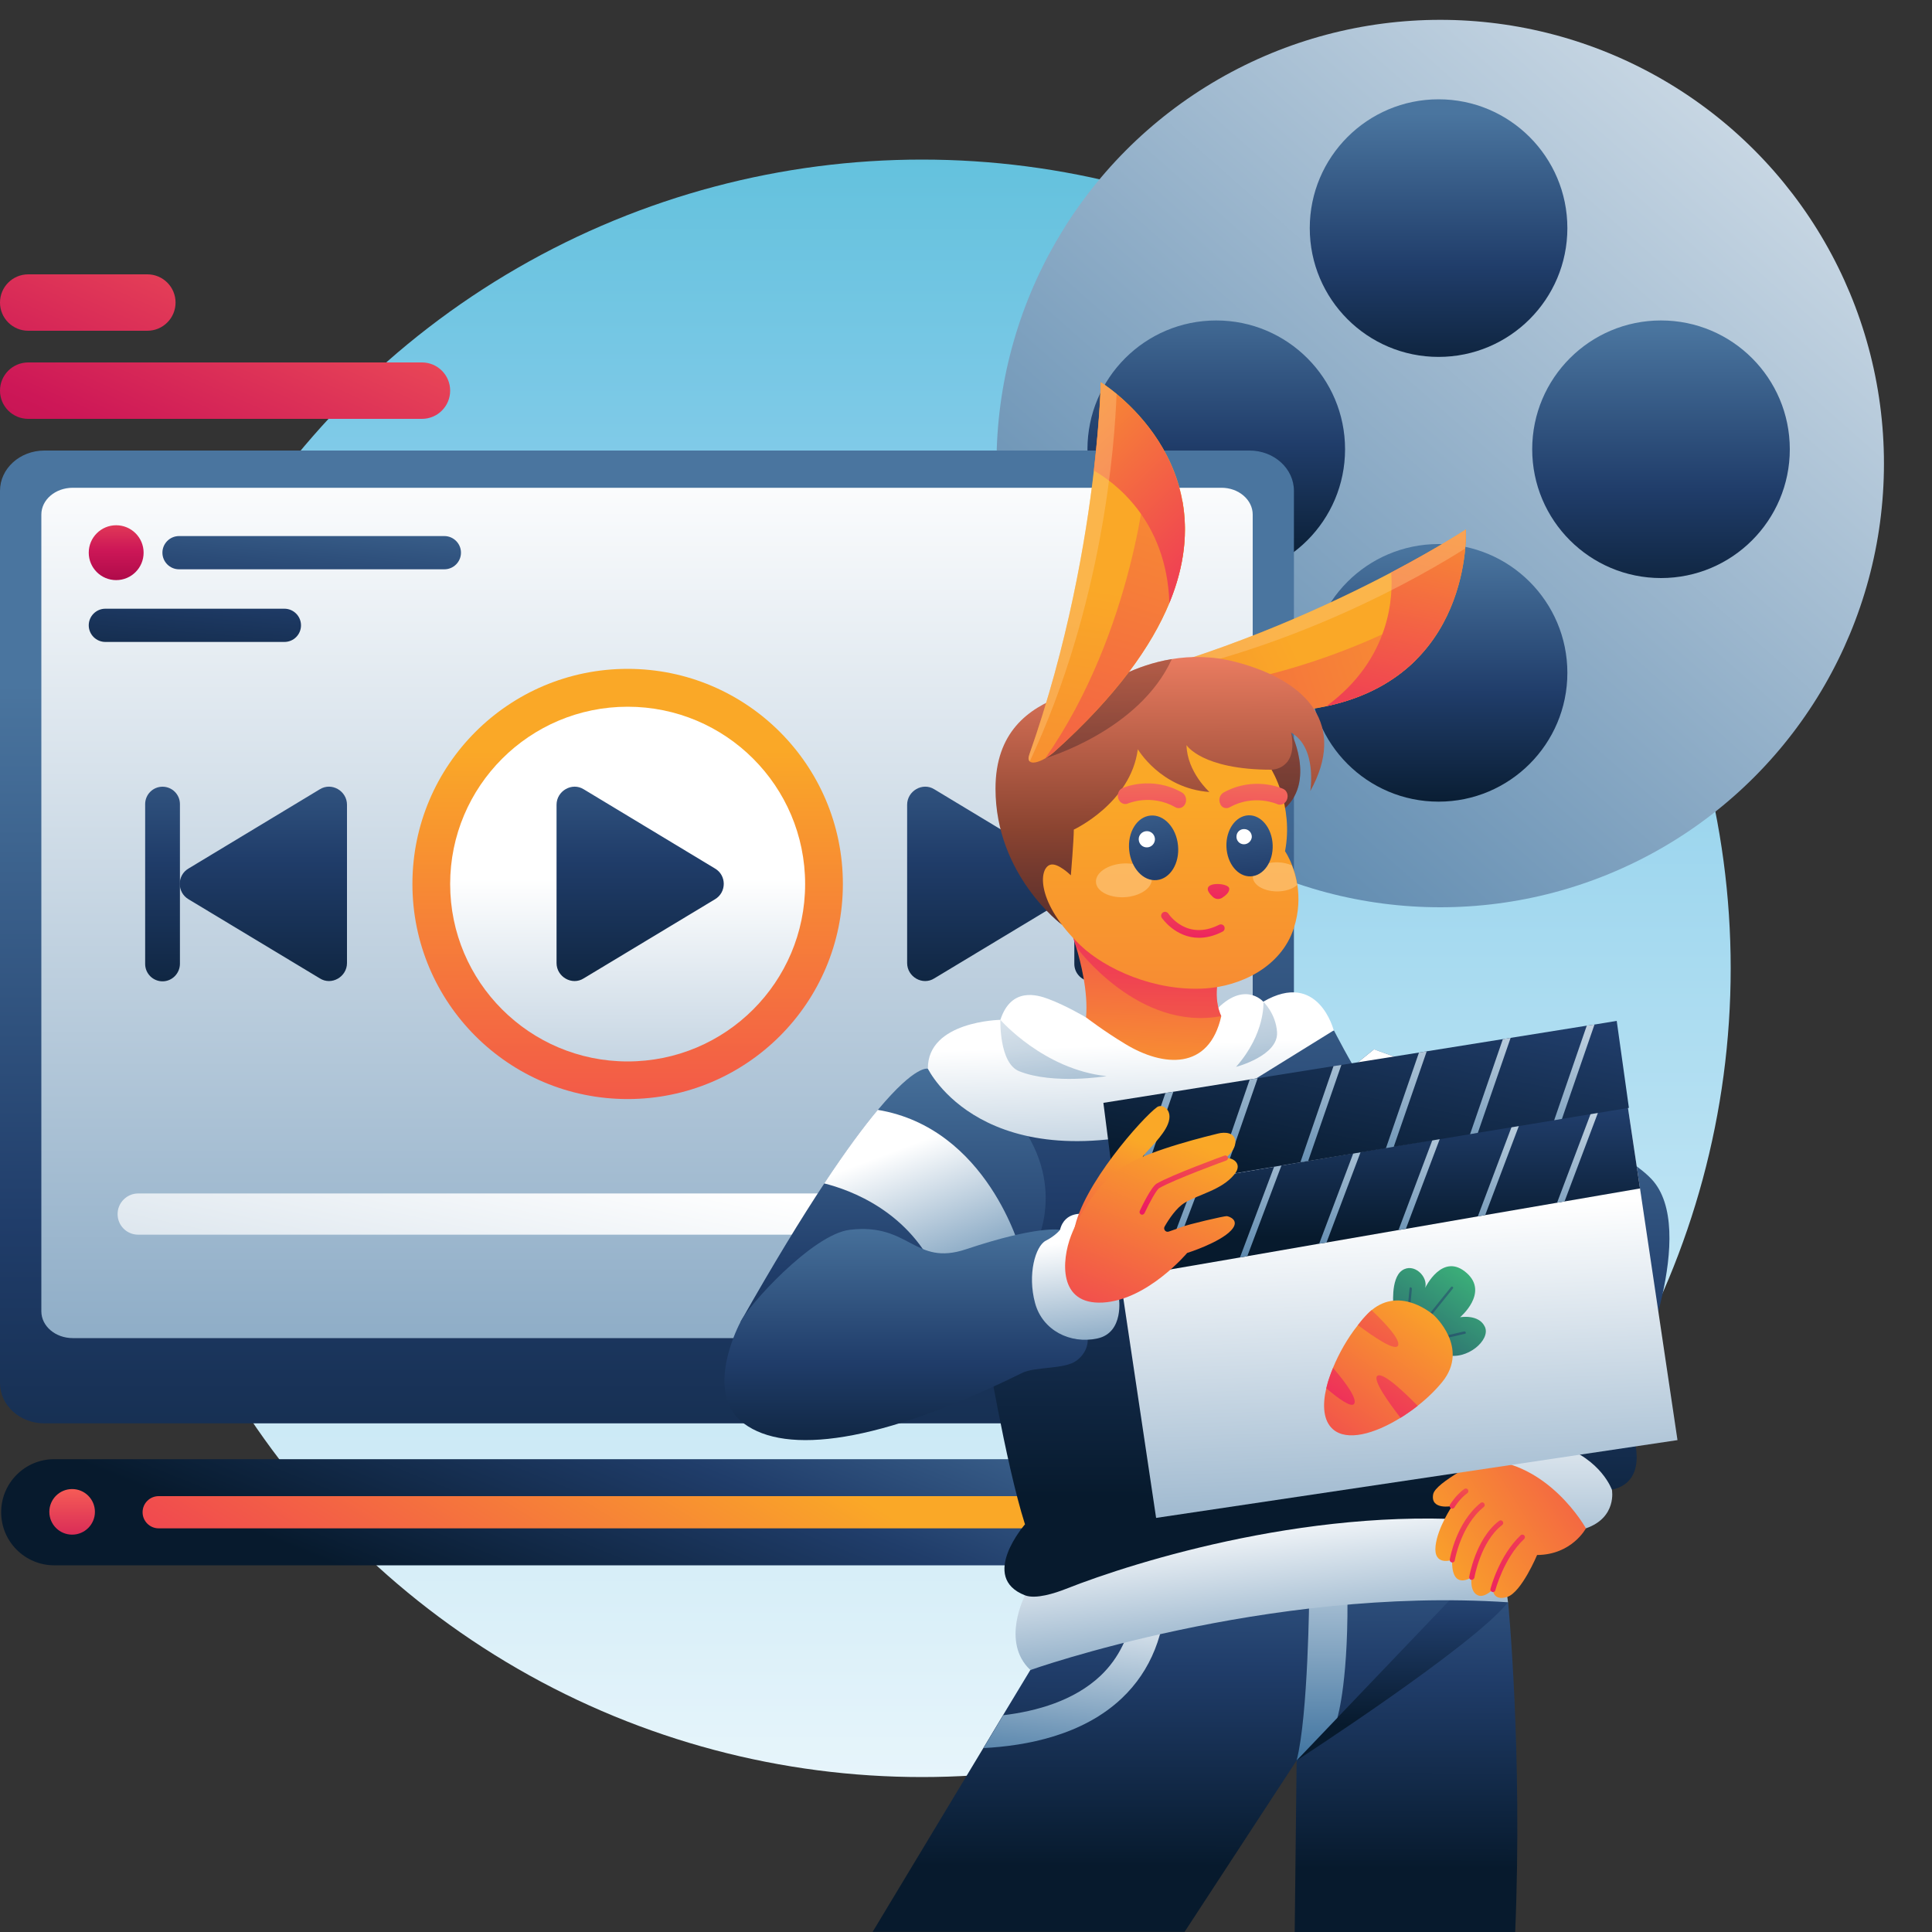 <?xml version="1.0" encoding="UTF-8" standalone="no"?>
<!-- Created with Keyshape -->
<svg xmlns="http://www.w3.org/2000/svg" width="1500" height="1500" viewBox="0 0 1500 1500" text-rendering="geometricPrecision" shape-rendering="geometricPrecision" style="white-space: pre;">
    <rect x="0" y="0" width="1500" height="1500" fill="#333333" stroke="none"/>
    <defs>
        <linearGradient id="Gradient-0" x1="0.044" y1="875.758" x2="0.044" y2="-1370.46" gradientUnits="userSpaceOnUse">
            <stop offset="0" stop-color="#ffffff"/>
            <stop offset="0.55" stop-color="#85ccea"/>
            <stop offset="1" stop-color="#08a4ba"/>
        </linearGradient>
        <linearGradient id="Gradient-1" x1="-393.31" y1="445.543" x2="471.292" y2="-533.913" gradientUnits="userSpaceOnUse">
            <stop offset="0" stop-color="#386e9c"/>
            <stop offset="1" stop-color="#ffffff"/>
        </linearGradient>
        <linearGradient id="Gradient-2" x1="0.047" y1="132.066" x2="0.047" y2="-88.877" gradientUnits="userSpaceOnUse">
            <stop offset="0" stop-color="#071a2d"/>
            <stop offset="0.46" stop-color="#203d6a"/>
            <stop offset="1" stop-color="#4a759f"/>
        </linearGradient>
        <linearGradient id="Gradient-3" x1="0.047" y1="110.056" x2="0.047" y2="-96.265" gradientUnits="userSpaceOnUse">
            <stop offset="0" stop-color="#071a2d"/>
            <stop offset="0.46" stop-color="#203d6a"/>
            <stop offset="1" stop-color="#4a759f"/>
        </linearGradient>
        <linearGradient id="Gradient-4" x1="-0.025" y1="139.069" x2="-0.025" y2="-94.87" gradientUnits="userSpaceOnUse">
            <stop offset="0" stop-color="#071a2d"/>
            <stop offset="0.46" stop-color="#203d6a"/>
            <stop offset="1" stop-color="#4a759f"/>
        </linearGradient>
        <linearGradient id="Gradient-5" x1="0.019" y1="100.025" x2="0.019" y2="-125.791" gradientUnits="userSpaceOnUse">
            <stop offset="0" stop-color="#071a2d"/>
            <stop offset="0.46" stop-color="#203d6a"/>
            <stop offset="1" stop-color="#4a759f"/>
        </linearGradient>
        <linearGradient id="Gradient-6" x1="414.47" y1="1261.87" x2="545.932" y2="935.205" gradientUnits="userSpaceOnUse">
            <stop offset="0" stop-color="#071a2d"/>
            <stop offset="0.5" stop-color="#203d6a"/>
            <stop offset="1" stop-color="#4a759f"/>
        </linearGradient>
        <linearGradient id="Gradient-7" x1="300.429" y1="1460.48" x2="541.525" y2="1068.89" gradientUnits="userSpaceOnUse">
            <stop offset="0" stop-color="#ec1a63"/>
            <stop offset="1" stop-color="#faa827"/>
        </linearGradient>
        <linearGradient id="Gradient-8" x1="-0.036" y1="91.169" x2="-0.036" y2="-30.21" gradientUnits="userSpaceOnUse">
            <stop offset="0" stop-color="#97003f"/>
            <stop offset="0.47" stop-color="#cd1757"/>
            <stop offset="1" stop-color="#ff6c56"/>
        </linearGradient>
        <linearGradient id="Gradient-9" x1="502.302" y1="1353.44" x2="502.302" y2="515.529" gradientUnits="userSpaceOnUse">
            <stop offset="0" stop-color="#071a2d"/>
            <stop offset="0.5" stop-color="#203d6a"/>
            <stop offset="1" stop-color="#4a759f"/>
        </linearGradient>
        <linearGradient id="Gradient-10" x1="502.302" y1="1552.47" x2="502.302" y2="337.797" gradientUnits="userSpaceOnUse">
            <stop offset="0" stop-color="#386e9c"/>
            <stop offset="1" stop-color="#ffffff"/>
        </linearGradient>
        <linearGradient id="Gradient-11" x1="335.885" y1="1676.51" x2="504.587" y2="892.046" gradientUnits="userSpaceOnUse">
            <stop offset="0" stop-color="#386e9c"/>
            <stop offset="1" stop-color="#ffffff"/>
        </linearGradient>
        <linearGradient id="Gradient-12" x1="0.047" y1="74.858" x2="0.047" y2="-60.481" gradientUnits="userSpaceOnUse">
            <stop offset="0" stop-color="#071a2d"/>
            <stop offset="0.5" stop-color="#203d6a"/>
            <stop offset="1" stop-color="#4a759f"/>
        </linearGradient>
        <linearGradient id="Gradient-13" x1="487.284" y1="1057.43" x2="487.284" y2="568.006" gradientUnits="userSpaceOnUse">
            <stop offset="0" stop-color="#ec1a63"/>
            <stop offset="1" stop-color="#faa827"/>
        </linearGradient>
        <linearGradient id="Gradient-14" x1="487.284" y1="1152.99" x2="487.284" y2="666.706" gradientUnits="userSpaceOnUse">
            <stop offset="0" stop-color="#386e9c"/>
            <stop offset="1" stop-color="#ffffff"/>
        </linearGradient>
        <linearGradient id="Gradient-15" x1="497.018" y1="798.121" x2="497.018" y2="504.849" gradientUnits="userSpaceOnUse">
            <stop offset="0" stop-color="#071a2d"/>
            <stop offset="0.5" stop-color="#203d6a"/>
            <stop offset="1" stop-color="#4a759f"/>
        </linearGradient>
        <linearGradient id="Gradient-16" x1="1425.09" y1="798.121" x2="1425.09" y2="504.849" gradientUnits="userSpaceOnUse" gradientTransform="matrix(-1 0 0 1 1629.62 0)">
            <stop offset="0" stop-color="#071a2d"/>
            <stop offset="0.5" stop-color="#203d6a"/>
            <stop offset="1" stop-color="#4a759f"/>
        </linearGradient>
        <linearGradient id="Gradient-17" x1="126.162" y1="798.238" x2="126.162" y2="504.796" gradientUnits="userSpaceOnUse">
            <stop offset="0" stop-color="#071a2d"/>
            <stop offset="0.5" stop-color="#203d6a"/>
            <stop offset="1" stop-color="#4a759f"/>
        </linearGradient>
        <linearGradient id="Gradient-18" x1="-333.275" y1="798.121" x2="-333.275" y2="504.849" gradientUnits="userSpaceOnUse" gradientTransform="matrix(1 0 0 1 1102.47 0)">
            <stop offset="0" stop-color="#071a2d"/>
            <stop offset="0.5" stop-color="#203d6a"/>
            <stop offset="1" stop-color="#4a759f"/>
        </linearGradient>
        <linearGradient id="Gradient-19" x1="1884.52" y1="798.238" x2="1884.52" y2="504.796" gradientUnits="userSpaceOnUse" gradientTransform="matrix(-1 0 0 1 2732.1 0)">
            <stop offset="0" stop-color="#071a2d"/>
            <stop offset="0.5" stop-color="#203d6a"/>
            <stop offset="1" stop-color="#4a759f"/>
        </linearGradient>
        <linearGradient id="Gradient-20" x1="230.78" y1="554.926" x2="247.292" y2="347.889" gradientUnits="userSpaceOnUse">
            <stop offset="0" stop-color="#071a2d"/>
            <stop offset="0.5" stop-color="#203d6a"/>
            <stop offset="1" stop-color="#4a759f"/>
        </linearGradient>
        <linearGradient id="Gradient-21" x1="145.097" y1="548.092" x2="161.609" y2="341.056" gradientUnits="userSpaceOnUse">
            <stop offset="0" stop-color="#071a2d"/>
            <stop offset="0.5" stop-color="#203d6a"/>
            <stop offset="1" stop-color="#4a759f"/>
        </linearGradient>
        <linearGradient id="Gradient-22" x1="0.015" y1="41.045" x2="0.015" y2="-51.198" gradientUnits="userSpaceOnUse">
            <stop offset="0" stop-color="#97003f"/>
            <stop offset="0.47" stop-color="#cd1757"/>
            <stop offset="1" stop-color="#ff6c56"/>
        </linearGradient>
        <linearGradient id="Gradient-23" x1="50.522" y1="567.062" x2="259.383" y2="97.621" gradientUnits="userSpaceOnUse">
            <stop offset="0" stop-color="#97003f"/>
            <stop offset="0.47" stop-color="#cd1757"/>
            <stop offset="1" stop-color="#ff6c56"/>
        </linearGradient>
        <linearGradient id="Gradient-24" x1="-63.87" y1="516.167" x2="144.992" y2="46.726" gradientUnits="userSpaceOnUse">
            <stop offset="0" stop-color="#97003f"/>
            <stop offset="0.47" stop-color="#cd1757"/>
            <stop offset="1" stop-color="#ff6c56"/>
        </linearGradient>
        <linearGradient id="Gradient-25" x1="1091.65" y1="1435.39" x2="1092.21" y2="1113.13" gradientUnits="userSpaceOnUse">
            <stop offset="0" stop-color="#071a2d"/>
            <stop offset="0.46" stop-color="#203d6a"/>
            <stop offset="1" stop-color="#4a759f"/>
        </linearGradient>
        <linearGradient id="Gradient-26" x1="1088.72" y1="1323.8" x2="1089.04" y2="1142.31" gradientUnits="userSpaceOnUse">
            <stop offset="0" stop-color="#071a2d"/>
            <stop offset="0.46" stop-color="#203d6a"/>
            <stop offset="1" stop-color="#4a759f"/>
        </linearGradient>
        <linearGradient id="Gradient-27" x1="907.628" y1="1433.66" x2="908.205" y2="1098.46" gradientUnits="userSpaceOnUse">
            <stop offset="0" stop-color="#071a2d"/>
            <stop offset="0.46" stop-color="#203d6a"/>
            <stop offset="1" stop-color="#4a759f"/>
        </linearGradient>
        <linearGradient id="Gradient-28" x1="1026.41" y1="1360.53" x2="1026.41" y2="1112.48" gradientUnits="userSpaceOnUse">
            <stop offset="0" stop-color="#386e9c"/>
            <stop offset="1" stop-color="#ffffff"/>
        </linearGradient>
        <linearGradient id="Gradient-29" x1="824.271" y1="1378.96" x2="842.511" y2="1208.72" gradientUnits="userSpaceOnUse">
            <stop offset="0" stop-color="#386e9c"/>
            <stop offset="1" stop-color="#ffffff"/>
        </linearGradient>
        <linearGradient id="Gradient-30" x1="992.212" y1="1350.07" x2="970.005" y2="1158.66" gradientUnits="userSpaceOnUse">
            <stop offset="0" stop-color="#386e9c"/>
            <stop offset="1" stop-color="#ffffff"/>
        </linearGradient>
        <linearGradient id="Gradient-31" x1="1154.16" y1="1216.71" x2="1154.16" y2="776.461" gradientUnits="userSpaceOnUse">
            <stop offset="0" stop-color="#071a2d"/>
            <stop offset="0.46" stop-color="#203d6a"/>
            <stop offset="1" stop-color="#4a759f"/>
        </linearGradient>
        <linearGradient id="Gradient-32" x1="1081.3" y1="941.35" x2="1081.3" y2="809.149" gradientUnits="userSpaceOnUse">
            <stop offset="0" stop-color="#386e9c"/>
            <stop offset="1" stop-color="#ffffff"/>
        </linearGradient>
        <linearGradient id="Gradient-33" x1="957.396" y1="1146.97" x2="958.269" y2="639.825" gradientUnits="userSpaceOnUse">
            <stop offset="0" stop-color="#071a2d"/>
            <stop offset="0.46" stop-color="#203d6a"/>
            <stop offset="1" stop-color="#4a759f"/>
        </linearGradient>
        <linearGradient id="Gradient-34" x1="693.37" y1="1119.78" x2="693.37" y2="797.489" gradientUnits="userSpaceOnUse">
            <stop offset="0" stop-color="#071a2d"/>
            <stop offset="0.46" stop-color="#203d6a"/>
            <stop offset="1" stop-color="#4a759f"/>
        </linearGradient>
        <linearGradient id="Gradient-35" x1="754.932" y1="1032.03" x2="696.735" y2="877.255" gradientUnits="userSpaceOnUse">
            <stop offset="0" stop-color="#386e9c"/>
            <stop offset="1" stop-color="#ffffff"/>
        </linearGradient>
        <linearGradient id="Gradient-36" x1="886.542" y1="1065.72" x2="877.874" y2="795.784" gradientUnits="userSpaceOnUse">
            <stop offset="0" stop-color="#386e9c"/>
            <stop offset="1" stop-color="#ffffff"/>
        </linearGradient>
        <linearGradient id="Gradient-37" x1="828.507" y1="865.775" x2="802.486" y2="712.016" gradientUnits="userSpaceOnUse">
            <stop offset="0" stop-color="#396e9b"/>
            <stop offset="1" stop-color="#ffffff"/>
        </linearGradient>
        <linearGradient id="Gradient-38" x1="982.503" y1="839.714" x2="956.482" y2="685.955" gradientUnits="userSpaceOnUse">
            <stop offset="0" stop-color="#396e9b"/>
            <stop offset="1" stop-color="#ffffff"/>
        </linearGradient>
        <linearGradient id="Gradient-39" x1="896.688" y1="593.155" x2="886.072" y2="858.557" gradientUnits="userSpaceOnUse">
            <stop offset="0" stop-color="#ec1a63"/>
            <stop offset="1" stop-color="#faa827"/>
        </linearGradient>
        <linearGradient id="Gradient-40" x1="890.718" y1="739.75" x2="888.595" y2="980.735" gradientUnits="userSpaceOnUse">
            <stop offset="0" stop-color="#ec1a63"/>
            <stop offset="1" stop-color="#faa827"/>
        </linearGradient>
        <linearGradient id="Gradient-41" x1="-2748.47" y1="-5091.25" x2="-2745.63" y2="-5894.32" gradientUnits="userSpaceOnUse" gradientTransform="matrix(0.393 0.823 -0.905 0.432 -3246.63 5300.63)">
            <stop offset="0" stop-color="#ec1a63"/>
            <stop offset="1" stop-color="#faa827"/>
        </linearGradient>
        <linearGradient id="Gradient-42" x1="-2795.05" y1="-5373.9" x2="-2704.8" y2="-6127.18" gradientUnits="userSpaceOnUse" gradientTransform="matrix(0.393 0.823 -0.905 0.432 -3246.63 5300.63)">
            <stop offset="0" stop-color="#ec1a63"/>
            <stop offset="1" stop-color="#faa827"/>
        </linearGradient>
        <linearGradient id="Gradient-43" x1="-2619.58" y1="-5873.71" x2="-2851.15" y2="-6065.89" gradientUnits="userSpaceOnUse" gradientTransform="matrix(0.393 0.823 -0.905 0.432 -3246.63 5300.63)">
            <stop offset="0" stop-color="#ec1a63"/>
            <stop offset="1" stop-color="#faa827"/>
        </linearGradient>
        <linearGradient id="Gradient-44" x1="901.21" y1="768.455" x2="900.185" y2="491.834" gradientUnits="userSpaceOnUse">
            <stop offset="0" stop-color="#44262a"/>
            <stop offset="0.11" stop-color="#4a282b"/>
            <stop offset="0.25" stop-color="#5b302c"/>
            <stop offset="0.41" stop-color="#773b2f"/>
            <stop offset="0.5" stop-color="#894330"/>
            <stop offset="1" stop-color="#ec7d61"/>
        </linearGradient>
        <linearGradient id="Gradient-45" x1="995.242" y1="608.004" x2="987.432" y2="355.942" gradientUnits="userSpaceOnUse">
            <stop offset="0" stop-color="#44262a"/>
            <stop offset="0.11" stop-color="#4a282b"/>
            <stop offset="0.25" stop-color="#5b302c"/>
            <stop offset="0.41" stop-color="#773b2f"/>
            <stop offset="0.5" stop-color="#894330"/>
            <stop offset="1" stop-color="#ec7d61"/>
        </linearGradient>
        <linearGradient id="Gradient-46" x1="863.082" y1="612.099" x2="855.272" y2="360.037" gradientUnits="userSpaceOnUse">
            <stop offset="0" stop-color="#44262a"/>
            <stop offset="0.11" stop-color="#4a282b"/>
            <stop offset="0.25" stop-color="#5b302c"/>
            <stop offset="0.41" stop-color="#773b2f"/>
            <stop offset="0.5" stop-color="#894330"/>
            <stop offset="1" stop-color="#ec7d61"/>
        </linearGradient>
        <linearGradient id="Gradient-47" x1="911.085" y1="1362.91" x2="908.69" y2="601.468" gradientUnits="userSpaceOnUse">
            <stop offset="0" stop-color="#ec1a63"/>
            <stop offset="1" stop-color="#faa827"/>
        </linearGradient>
        <linearGradient id="Gradient-48" x1="5282.96" y1="1417.8" x2="5288.71" y2="1241.84" gradientUnits="userSpaceOnUse" gradientTransform="matrix(-0.999 0.053 0.053 0.999 6180.64 -943.254)">
            <stop offset="0" stop-color="#081a2d"/>
            <stop offset="0.5" stop-color="#213d6a"/>
            <stop offset="1" stop-color="#4a74a1"/>
        </linearGradient>
        <linearGradient id="Gradient-49" x1="5401.53" y1="1169.52" x2="5407.63" y2="982.668" gradientUnits="userSpaceOnUse" gradientTransform="matrix(-0.994 0.114 0.114 0.994 6146.44 -1017.66)">
            <stop offset="0" stop-color="#081a2d"/>
            <stop offset="0.5" stop-color="#213d6a"/>
            <stop offset="1" stop-color="#4a74a1"/>
        </linearGradient>
        <linearGradient id="Gradient-50" x1="5217.52" y1="1409.76" x2="5217.26" y2="1302.63" gradientUnits="userSpaceOnUse" gradientTransform="matrix(-1 -0.024 -0.024 1 6195.19 -592.972)">
            <stop offset="0" stop-color="#ec1a63"/>
            <stop offset="1" stop-color="#faa827"/>
        </linearGradient>
        <linearGradient id="Gradient-51" x1="1510.32" y1="1906.07" x2="1516.95" y2="1803.99" gradientUnits="userSpaceOnUse" gradientTransform="matrix(-1.088 -0.093 -0.103 1.213 2811.16 -1522.69)">
            <stop offset="0" stop-color="#ed3366"/>
            <stop offset="1" stop-color="#faad49"/>
        </linearGradient>
        <linearGradient id="Gradient-52" x1="-5668.13" y1="1399.93" x2="-5661.5" y2="1297.85" gradientUnits="userSpaceOnUse" gradientTransform="matrix(1.089 -0.077 0.086 1.214 6946.7 -1486.59)">
            <stop offset="0" stop-color="#ed3366"/>
            <stop offset="1" stop-color="#faad49"/>
        </linearGradient>
        <linearGradient id="Gradient-53" x1="926.239" y1="720.985" x2="925.787" y2="610.646" gradientUnits="userSpaceOnUse">
            <stop offset="0" stop-color="#ec1a63"/>
            <stop offset="1" stop-color="#faa827"/>
        </linearGradient>
        <linearGradient id="Gradient-54" x1="-3359.13" y1="-5477.59" x2="-3356.21" y2="-6301.58" gradientUnits="userSpaceOnUse" gradientTransform="matrix(0.901 0.142 -0.156 0.991 2907.87 7165.67)">
            <stop offset="0" stop-color="#ec1a63"/>
            <stop offset="1" stop-color="#faa827"/>
        </linearGradient>
        <linearGradient id="Gradient-55" x1="-3406.92" y1="-5767.61" x2="-3314.31" y2="-6540.5" gradientUnits="userSpaceOnUse" gradientTransform="matrix(0.901 0.142 -0.156 0.991 2907.87 7165.67)">
            <stop offset="0" stop-color="#ec1a63"/>
            <stop offset="1" stop-color="#faa827"/>
        </linearGradient>
        <linearGradient id="Gradient-56" x1="-3226.88" y1="-6280.43" x2="-3464.48" y2="-6477.61" gradientUnits="userSpaceOnUse" gradientTransform="matrix(0.901 0.142 -0.156 0.991 2907.87 7165.67)">
            <stop offset="0" stop-color="#ec1a63"/>
            <stop offset="1" stop-color="#faa827"/>
        </linearGradient>
        <linearGradient id="Gradient-57" x1="809.776" y1="1039.19" x2="809.776" y2="947.552" gradientUnits="userSpaceOnUse">
            <stop offset="0" stop-color="#071a2d"/>
            <stop offset="0.46" stop-color="#203d6a"/>
            <stop offset="1" stop-color="#4a759f"/>
        </linearGradient>
        <linearGradient id="Gradient-58" x1="1347.45" y1="1053.25" x2="1102.53" y2="1206.62" gradientUnits="userSpaceOnUse">
            <stop offset="0" stop-color="#ec1a63"/>
            <stop offset="1" stop-color="#faa827"/>
        </linearGradient>
        <linearGradient id="Gradient-59" x1="1201.25" y1="1343.98" x2="1201.25" y2="1059.32" gradientUnits="userSpaceOnUse">
            <stop offset="0" stop-color="#386e9c"/>
            <stop offset="1" stop-color="#ffffff"/>
        </linearGradient>
        <linearGradient id="Gradient-60" x1="1169.55" y1="1240.33" x2="1175.97" y2="969.533" gradientUnits="userSpaceOnUse">
            <stop offset="0" stop-color="#ec1a63"/>
            <stop offset="1" stop-color="#faa827"/>
        </linearGradient>
        <linearGradient id="Gradient-61" x1="1152.55" y1="1239.93" x2="1158.96" y2="969.131" gradientUnits="userSpaceOnUse">
            <stop offset="0" stop-color="#ec1a63"/>
            <stop offset="1" stop-color="#faa827"/>
        </linearGradient>
        <linearGradient id="Gradient-62" x1="1137.57" y1="1239.58" x2="1143.99" y2="968.776" gradientUnits="userSpaceOnUse">
            <stop offset="0" stop-color="#ec1a63"/>
            <stop offset="1" stop-color="#faa827"/>
        </linearGradient>
        <linearGradient id="Gradient-63" x1="1098.19" y1="1408" x2="1077.8" y2="924.257" gradientUnits="userSpaceOnUse">
            <stop offset="0" stop-color="#386e9c"/>
            <stop offset="1" stop-color="#ffffff"/>
        </linearGradient>
        <linearGradient id="Gradient-64" x1="1066.73" y1="945.238" x2="1066.73" y2="736.383" gradientUnits="userSpaceOnUse">
            <stop offset="0" stop-color="#071a2d"/>
            <stop offset="0.46" stop-color="#203d6a"/>
            <stop offset="1" stop-color="#4a759f"/>
        </linearGradient>
        <linearGradient id="Gradient-65" x1="1101.87" y1="1004.12" x2="1101.87" y2="779.685" gradientUnits="userSpaceOnUse">
            <stop offset="0" stop-color="#386e9c"/>
            <stop offset="1" stop-color="#ffffff"/>
        </linearGradient>
        <linearGradient id="Gradient-66" x1="1163.41" y1="1004.12" x2="1163.41" y2="779.685" gradientUnits="userSpaceOnUse">
            <stop offset="0" stop-color="#386e9c"/>
            <stop offset="1" stop-color="#ffffff"/>
        </linearGradient>
        <linearGradient id="Gradient-67" x1="1224.96" y1="1004.12" x2="1224.96" y2="779.685" gradientUnits="userSpaceOnUse">
            <stop offset="0" stop-color="#386e9c"/>
            <stop offset="1" stop-color="#ffffff"/>
        </linearGradient>
        <linearGradient id="Gradient-68" x1="917.243" y1="1004.12" x2="917.243" y2="779.685" gradientUnits="userSpaceOnUse">
            <stop offset="0" stop-color="#386e9c"/>
            <stop offset="1" stop-color="#ffffff"/>
        </linearGradient>
        <linearGradient id="Gradient-69" x1="978.789" y1="1004.12" x2="978.789" y2="779.685" gradientUnits="userSpaceOnUse">
            <stop offset="0" stop-color="#386e9c"/>
            <stop offset="1" stop-color="#ffffff"/>
        </linearGradient>
        <linearGradient id="Gradient-70" x1="1040.33" y1="1004.12" x2="1040.33" y2="779.685" gradientUnits="userSpaceOnUse">
            <stop offset="0" stop-color="#386e9c"/>
            <stop offset="1" stop-color="#ffffff"/>
        </linearGradient>
        <linearGradient id="Gradient-71" x1="-442.243" y1="-35.279" x2="-422.254" y2="-184.258" gradientUnits="userSpaceOnUse" gradientTransform="matrix(0.897 0.442 -0.442 0.897 1448.93 1302.03)">
            <stop offset="0" stop-color="#223c6a"/>
            <stop offset="1" stop-color="#40c67c"/>
        </linearGradient>
        <linearGradient id="Gradient-72" x1="-459.729" y1="-60.3" x2="-438.078" y2="-288.363" gradientUnits="userSpaceOnUse" gradientTransform="matrix(0.897 0.442 -0.442 0.897 1448.93 1302.03)">
            <stop offset="0" stop-color="#223c6a"/>
            <stop offset="1" stop-color="#40c67c"/>
        </linearGradient>
        <linearGradient id="Gradient-73" x1="-416.936" y1="-56.397" x2="-395.429" y2="-282.949" gradientUnits="userSpaceOnUse" gradientTransform="matrix(0.897 0.442 -0.442 0.897 1448.93 1302.03)">
            <stop offset="0" stop-color="#223c6a"/>
            <stop offset="1" stop-color="#40c67c"/>
        </linearGradient>
        <linearGradient id="Gradient-74" x1="-438.977" y1="-58.402" x2="-417.388" y2="-285.816" gradientUnits="userSpaceOnUse" gradientTransform="matrix(0.897 0.442 -0.442 0.897 1448.93 1302.03)">
            <stop offset="0" stop-color="#223c6a"/>
            <stop offset="1" stop-color="#40c67c"/>
        </linearGradient>
        <linearGradient id="Gradient-75" x1="-467.912" y1="91.164" x2="-435.102" y2="-128.769" gradientUnits="userSpaceOnUse" gradientTransform="matrix(0.897 0.442 -0.442 0.897 1448.93 1302.03)">
            <stop offset="0" stop-color="#ec1a63"/>
            <stop offset="1" stop-color="#faa827"/>
        </linearGradient>
        <linearGradient id="Gradient-76" x1="-473.244" y1="4.263" x2="-461.894" y2="-182.269" gradientUnits="userSpaceOnUse" gradientTransform="matrix(0.897 0.442 -0.442 0.897 1448.93 1302.03)">
            <stop offset="0" stop-color="#ec1a63"/>
            <stop offset="1" stop-color="#faa827"/>
        </linearGradient>
        <linearGradient id="Gradient-77" x1="-435.087" y1="6.879" x2="-423.733" y2="-179.718" gradientUnits="userSpaceOnUse" gradientTransform="matrix(0.897 0.442 -0.442 0.897 1448.93 1302.03)">
            <stop offset="0" stop-color="#ec1a63"/>
            <stop offset="1" stop-color="#faa827"/>
        </linearGradient>
        <linearGradient id="Gradient-78" x1="-469.543" y1="4.814" x2="-458.193" y2="-181.719" gradientUnits="userSpaceOnUse" gradientTransform="matrix(0.897 0.442 -0.442 0.897 1448.93 1302.03)">
            <stop offset="0" stop-color="#ec1a63"/>
            <stop offset="1" stop-color="#faa827"/>
        </linearGradient>
        <linearGradient id="Gradient-79" x1="1040.06" y1="892.041" x2="1050.06" y2="528.2" gradientUnits="userSpaceOnUse">
            <stop offset="0" stop-color="#071a2d"/>
            <stop offset="0.46" stop-color="#203d6a"/>
            <stop offset="1" stop-color="#4a759f"/>
        </linearGradient>
        <linearGradient id="Gradient-80" x1="1072.35" y1="916.884" x2="1072.35" y2="666.915" gradientUnits="userSpaceOnUse">
            <stop offset="0" stop-color="#386e9c"/>
            <stop offset="1" stop-color="#ffffff"/>
        </linearGradient>
        <linearGradient id="Gradient-81" x1="1135.09" y1="907.489" x2="1135.09" y2="658.453" gradientUnits="userSpaceOnUse">
            <stop offset="0" stop-color="#386e9c"/>
            <stop offset="1" stop-color="#ffffff"/>
        </linearGradient>
        <linearGradient id="Gradient-82" x1="1197.84" y1="897.982" x2="1197.84" y2="649.915" gradientUnits="userSpaceOnUse">
            <stop offset="0" stop-color="#386e9c"/>
            <stop offset="1" stop-color="#ffffff"/>
        </linearGradient>
        <linearGradient id="Gradient-83" x1="882.428" y1="950.951" x2="882.428" y2="685.304" gradientUnits="userSpaceOnUse">
            <stop offset="0" stop-color="#386e9c"/>
            <stop offset="1" stop-color="#ffffff"/>
        </linearGradient>
        <linearGradient id="Gradient-84" x1="945.474" y1="942.265" x2="945.474" y2="677.676" gradientUnits="userSpaceOnUse">
            <stop offset="0" stop-color="#386e9c"/>
            <stop offset="1" stop-color="#ffffff"/>
        </linearGradient>
        <linearGradient id="Gradient-85" x1="1008.49" y1="926.567" x2="1008.49" y2="675.637" gradientUnits="userSpaceOnUse">
            <stop offset="0" stop-color="#386e9c"/>
            <stop offset="1" stop-color="#ffffff"/>
        </linearGradient>
        <linearGradient id="Gradient-86" x1="703.438" y1="1138.87" x2="703.438" y2="927.801" gradientUnits="userSpaceOnUse">
            <stop offset="0" stop-color="#071a2d"/>
            <stop offset="0.46" stop-color="#203d6a"/>
            <stop offset="1" stop-color="#4a759f"/>
        </linearGradient>
        <linearGradient id="Gradient-87" x1="846.556" y1="1086.29" x2="830.459" y2="948.85" gradientUnits="userSpaceOnUse">
            <stop offset="0" stop-color="#386e9c"/>
            <stop offset="1" stop-color="#ffffff"/>
        </linearGradient>
        <linearGradient id="Gradient-88" x1="794.158" y1="990.715" x2="897.829" y2="873.135" gradientUnits="userSpaceOnUse">
            <stop offset="0" stop-color="#ec1a63"/>
            <stop offset="1" stop-color="#faa827"/>
        </linearGradient>
        <linearGradient id="Gradient-89" x1="834.952" y1="1087.27" x2="921.17" y2="869.193" gradientUnits="userSpaceOnUse">
            <stop offset="0" stop-color="#ec1a63"/>
            <stop offset="1" stop-color="#faa827"/>
        </linearGradient>
        <linearGradient id="Gradient-90" x1="909.983" y1="932.931" x2="953.827" y2="795.732" gradientUnits="userSpaceOnUse">
            <stop offset="0" stop-color="#ec1a63"/>
            <stop offset="1" stop-color="#faa827"/>
        </linearGradient>
        <linearGradient id="Gradient-91" x1="1131.87" y1="1166.91" x2="1135.08" y2="1097.48" gradientUnits="userSpaceOnUse">
            <stop offset="0" stop-color="#ec1a63"/>
            <stop offset="1" stop-color="#faa827"/>
        </linearGradient>
    </defs>
    <style>
@keyframes a0_t { 0% { transform: translate(1118.2px,344.5px) rotate(0deg) translate(-344.5px,-344.5px); } 100% { transform: translate(1118.2px,344.5px) rotate(360deg) translate(-344.5px,-344.5px); } }
@keyframes a1_t { 0% { transform: translate(129.1px,926.9px); } 100% { transform: translate(697.7px,926.9px); } }
@keyframes a1_o { 0% { opacity: 0; animation-timing-function: cubic-bezier(0.42,0,0.58,1); } 2.5% { opacity: 1; } 100% { opacity: 1; } }
@keyframes head_t { 0% { transform: translate(772.9px,494.678px); animation-timing-function: cubic-bezier(0.42,0,0.58,1); } 25% { transform: translate(772.9px,508.678px); animation-timing-function: cubic-bezier(0.42,0,0.58,1); } 50% { transform: translate(772.9px,494.678px); animation-timing-function: cubic-bezier(0.42,0,0.58,1); } 75% { transform: translate(772.9px,508.678px); animation-timing-function: cubic-bezier(0.42,0,0.58,1); } 100% { transform: translate(772.9px,494.678px); } }
@keyframes ear-left_t { 0% { transform: translate(109.1px,18.922px) rotate(0deg) translate(-882px,-513.6px); animation-timing-function: cubic-bezier(0.42,0,0.58,1); } 25% { transform: translate(109.1px,18.922px) rotate(10deg) translate(-882px,-513.6px); animation-timing-function: cubic-bezier(0.42,0,0.58,1); } 50% { transform: translate(109.1px,18.922px) rotate(0deg) translate(-882px,-513.6px); animation-timing-function: cubic-bezier(0.42,0,0.58,1); } 75% { transform: translate(109.1px,18.922px) rotate(10deg) translate(-882px,-513.6px); animation-timing-function: cubic-bezier(0.42,0,0.58,1); } 100% { transform: translate(109.1px,18.922px) rotate(0deg) translate(-882px,-513.6px); } }
@keyframes ear-right_t { 0% { transform: translate(36.6px,74.922px) rotate(0deg) translate(-809.5px,-569.6px); animation-timing-function: cubic-bezier(0.42,0,0.58,1); } 25% { transform: translate(36.6px,74.922px) rotate(5deg) translate(-809.5px,-569.6px); animation-timing-function: cubic-bezier(0.42,0,0.58,1); } 50% { transform: translate(36.6px,74.922px) rotate(0deg) translate(-809.5px,-569.6px); animation-timing-function: cubic-bezier(0.42,0,0.58,1); } 75% { transform: translate(36.6px,74.922px) rotate(5deg) translate(-809.5px,-569.6px); animation-timing-function: cubic-bezier(0.42,0,0.58,1); } 100% { transform: translate(36.6px,74.922px) rotate(0deg) translate(-809.5px,-569.6px); } }
@keyframes hand_t { 0% { transform: translate(609.5px,1030.1px) rotate(0deg) translate(-47.052px,-310.6px); } 25% { transform: translate(609.5px,1030.1px) rotate(0deg) translate(-47.052px,-310.6px); animation-timing-function: cubic-bezier(0.42,0,0.58,1); } 40% { transform: translate(609.5px,1030.1px) rotate(-10deg) translate(-47.052px,-310.6px); animation-timing-function: cubic-bezier(0.42,0,0.58,1); } 45% { transform: translate(609.5px,1030.1px) rotate(5deg) translate(-47.052px,-310.6px); animation-timing-function: cubic-bezier(0.42,0,0.58,1); } 50% { transform: translate(609.5px,1030.1px) rotate(0deg) translate(-47.052px,-310.6px); } 100% { transform: translate(609.5px,1030.1px) rotate(0deg) translate(-47.052px,-310.6px); } }
@keyframes top_t { 0% { transform: translate(314.052px,182.1px) rotate(9deg) translate(-29.1px,-182.1px); } 25% { transform: translate(314.052px,182.1px) rotate(9deg) translate(-29.1px,-182.1px); animation-timing-function: cubic-bezier(0.42,0,0.58,1); } 40% { transform: translate(314.052px,182.1px) rotate(-20deg) translate(-29.1px,-182.1px); animation-timing-function: cubic-bezier(0.42,0,0.58,1); } 45% { transform: translate(314.052px,182.1px) rotate(9deg) translate(-29.1px,-182.1px); } 100% { transform: translate(314.052px,182.1px) rotate(9deg) translate(-29.1px,-182.1px); } }
@keyframes a2_t { 0% { transform: translate(23.048px,69.945px) rotate(-20deg) translate(-843.783px,-900.288px); } 25% { transform: translate(23.048px,69.945px) rotate(-20deg) translate(-843.783px,-900.288px); animation-timing-function: cubic-bezier(0.42,0,0.58,1); } 40% { transform: translate(23.048px,69.945px) rotate(-40deg) translate(-843.783px,-900.288px); animation-timing-function: cubic-bezier(0.42,0,0.58,1); } 45% { transform: translate(23.048px,69.945px) rotate(-20deg) translate(-843.783px,-900.288px); } 100% { transform: translate(23.048px,69.945px) rotate(-20deg) translate(-843.783px,-900.288px); } }
    </style>
    <g transform="translate(731.35,757.7) translate(-731.35,-742.3)">
        <ellipse class="st0" rx="627.9" ry="627.9" fill="url(#Gradient-0)" transform="translate(715.8,736.4)"/>
        <g transform="translate(1118.2,344.5) translate(-344.5,-344.5)" style="animation: 4s linear infinite both a0_t;">
            <ellipse class="st1" rx="344.5" ry="344.5" fill="url(#Gradient-1)" transform="translate(344.5,344.5)"/>
            <ellipse class="st2" rx="100" ry="100" fill="url(#Gradient-2)" transform="translate(343.2,161.7)"/>
            <ellipse class="st3" rx="100" ry="100" fill="url(#Gradient-3)" transform="translate(343.2,507)"/>
            <ellipse class="st4" rx="100" ry="100" fill="url(#Gradient-4)" transform="translate(515.9,333.4)"/>
            <ellipse class="st5" rx="100" ry="100" fill="url(#Gradient-5)" transform="translate(170.6,333.4)"/>
        </g>
        <g transform="translate(502.3,698.75) translate(-502.3,-698.75)">
            <path class="st6" d="M869.9,1199.9L42.1,1199.9C19.4,1199.9,0.9,1181.5,0.9,1158.7L0.9,1158.7C0.9,1136,19.3,1117.5,42.1,1117.5L869.8,1117.5C892.5,1117.5,911,1135.9,911,1158.7L911,1158.7C911,1181.4,892.6,1199.9,869.9,1199.9Z" fill="url(#Gradient-6)" transform="translate(455.95,1158.7) translate(-455.95,-1158.7)"/>
            <path class="st7" d="M849.2,1171.2L123.2,1171.2C116.3,1171.2,110.7,1165.6,110.7,1158.7L110.7,1158.7C110.7,1151.8,116.3,1146.2,123.2,1146.2L849.2,1146.2C856.1,1146.2,861.7,1151.8,861.7,1158.7L861.7,1158.7C861.7,1165.6,856.1,1171.2,849.2,1171.2Z" fill="url(#Gradient-7)" transform="translate(486.2,1158.7) translate(-486.2,-1158.7)"/>
            <ellipse class="st8" rx="17.7" ry="17.7" fill="url(#Gradient-8)" transform="translate(56,1158.4)"/>
            <path class="st9" d="M1004.6,365.7L1004.6,1058.4C1004.6,1075.7,989.2,1089.7,970.1,1089.7L34.5,1089.7C15.4,1089.7,0,1075.7,0,1058.4L0,365.7C0,348.4,15.4,334.4,34.5,334.4L970.1,334.4C989.2,334.4,1004.6,348.4,1004.6,365.7Z" fill="url(#Gradient-9)" transform="translate(502.3,712.05) translate(-502.3,-712.05)"/>
            <path class="st10" d="M972.6,384.1L972.6,1002.7C972.6,1014.2,961.7,1023.5,948.2,1023.5L56.5,1023.5C43,1023.5,32.1,1014.2,32.1,1002.7L32.1,384.1C32.1,372.6,43,363.3,56.5,363.3L948.2,363.3C961.6,363.2,972.6,372.6,972.6,384.1Z" fill="url(#Gradient-10)" transform="translate(502.35,693.4) translate(-502.35,-693.4)"/>
            <path class="st11" d="M107.3,943.2L886.8,943.2C895.6,943.2,902.8,936,902.8,927.2L902.8,927.2C902.8,918.4,895.6,911.2,886.8,911.2L107.3,911.2C98.5,911.2,91.3,918.4,91.3,927.2L91.3,927.2C91.3,936.1,98.4,943.2,107.3,943.2Z" fill="url(#Gradient-11)" transform="translate(497.05,927.2) translate(-497.05,-927.2)"/>
            <ellipse class="st12" rx="37.8" ry="37.8" fill="url(#Gradient-12)" opacity="0" transform="translate(129.1,926.9)" style="animation: 4s linear infinite both a1_t, 4s linear infinite both a1_o;"/>
            <path class="st13" d="M487.3,837.9C579.6,837.9,654.4,763.2,654.4,670.9C654.4,578.6,579.5,503.9,487.3,503.9C395,503.9,320.2,578.7,320.2,670.9C320.2,763.2,395,837.9,487.3,837.9Z" fill="url(#Gradient-13)" transform="translate(487.3,670.9) translate(-487.3,-670.9)"/>
            <path class="st14" d="M487.3,808.7C563.4,808.7,625.1,747.1,625.1,671C625.1,594.9,563.4,533.3,487.3,533.3C411.2,533.3,349.5,595,349.5,671C349.5,747,411.2,808.7,487.3,808.7Z" fill="url(#Gradient-14)" transform="translate(487.3,671) translate(-487.3,-671)"/>
            <path class="st15" d="M432.1,609.4L432.1,732.3C432.1,743,444.1,750,453.2,744.2L555.1,682.8C564.2,677.4,564.2,664.2,555.1,658.9L453.2,597.4C444.1,591.7,432.1,598.7,432.1,609.4Z" fill="url(#Gradient-15)" transform="translate(497.012,670.829) translate(-497.012,-670.829)"/>
            <path class="st16" d="M269.4,609.4L269.4,732.3C269.4,743,257.4,750,248.3,744.2L146.4,682.8C137.3,677.4,137.3,664.2,146.4,658.9L248.3,597.4C257.5,591.7,269.4,598.7,269.4,609.4Z" fill="url(#Gradient-16)" transform="translate(204.487,670.829) translate(-204.487,-670.829)"/>
            <path class="st17" d="M126.2,746.5L126.2,746.5C118.8,746.5,112.7,740.5,112.7,733L112.7,608.9C112.7,601.5,118.7,595.4,126.2,595.4L126.2,595.4C133.6,595.4,139.7,601.4,139.7,608.9L139.7,733C139.6,740.4,133.6,746.5,126.2,746.5Z" fill="url(#Gradient-17)" transform="translate(126.2,670.95) translate(-126.2,-670.95)"/>
            <path class="st18" d="M704.3,609.4L704.3,732.3C704.3,743,716.3,750,725.4,744.2L827.3,682.8C836.4,677.4,836.4,664.2,827.3,658.9L725.4,597.4C716.3,591.7,704.3,598.7,704.3,609.4Z" fill="url(#Gradient-18)" transform="translate(769.212,670.829) translate(-769.212,-670.829)"/>
            <path class="st19" d="M847.6,746.5L847.6,746.5C855,746.5,861.1,740.5,861.1,733L861.1,608.9C861.1,601.5,855.1,595.4,847.6,595.4L847.6,595.4C840.2,595.4,834.1,601.4,834.1,608.9L834.1,733C834.1,740.4,840.1,746.5,847.6,746.5Z" fill="url(#Gradient-19)" transform="translate(847.6,670.95) translate(-847.6,-670.95)"/>
            <path class="st20" d="M345,426.6L139,426.6C131.9,426.6,126.1,420.8,126.1,413.7L126.1,413.7C126.1,406.6,131.9,400.8,139,400.8L345,400.8C352.1,400.8,357.9,406.6,357.9,413.7L357.9,413.7C357.9,420.8,352.1,426.6,345,426.6Z" fill="url(#Gradient-20)" transform="translate(242,413.7) translate(-242,-413.7)"/>
            <path class="st21" d="M220.8,483L81.8,483C74.7,483,68.9,477.2,68.9,470.1L68.9,470.1C68.9,463,74.7,457.2,81.8,457.2L220.8,457.2C227.9,457.2,233.7,463,233.7,470.1L233.7,470.1C233.7,477.2,228,483,220.8,483Z" fill="url(#Gradient-21)" transform="translate(151.3,470.1) translate(-151.3,-470.1)"/>
            <ellipse class="st22" rx="21.3" ry="21.3" fill="url(#Gradient-22)" transform="translate(90.2,413.7)"/>
            <path class="st23" d="M327.6,309.8L21.9,309.8C9.8,309.8,0,300,0,287.9L0,287.9C0,275.8,9.8,266,21.9,266L327.6,266C339.7,266,349.5,275.8,349.5,287.9L349.5,287.9C349.5,300,339.7,309.8,327.6,309.8Z" fill="url(#Gradient-23)" transform="translate(174.75,287.9) translate(-174.75,-287.9)"/>
            <path class="st24" d="M114.4,241.4L21.9,241.4C9.8,241.4,0,231.6,0,219.5L0,219.5C0,207.4,9.8,197.6,21.9,197.6L114.4,197.6C126.5,197.6,136.3,207.4,136.3,219.5L136.3,219.5C136.3,231.6,126.5,241.4,114.4,241.4Z" fill="url(#Gradient-24)" transform="translate(68.15,219.5) translate(-68.15,-219.5)"/>
        </g>
        <g id="character" transform="translate(932.424,883) translate(-932.424,-883)">
            <path class="st32" d="M1005.2,1484.6L1006.7,1351.5L1006.7,1222L1141.3,1205.2L1170.9,1228.6C1170.9,1228.6,1182.2,1344.9,1176.4,1484.6L1005.2,1484.6Z" fill="url(#Gradient-25)" transform="translate(1091.63,1344.9) translate(-1091.63,-1344.9)"/>
            <path class="st33" d="M1006.7,1351.4C1006.7,1351.4,1143.9,1262.6,1170.9,1228.5L1125.8,1194.1L1063.2,1224.3L1006.7,1351.4Z" fill="url(#Gradient-26)" transform="translate(1088.8,1272.75) translate(-1088.8,-1272.75)"/>
            <path class="st34" d="M1138,1213.9L1038.3,1318.3C1038.3,1318.3,1038.3,1318.3,1038.3,1318.3L1006.7,1351.4L919.7,1484.5L677.5,1484.5L763.5,1341.7L778.8,1316.2L800,1281.1L880.5,1231.6L905.7,1216.1L941.6,1194L1138,1213.9Z" fill="url(#Gradient-27)" transform="translate(907.75,1339.25) translate(-907.75,-1339.25)"/>
            <path class="st35" d="M1038.3,1318.3C1038.3,1318.3,1038.3,1318.3,1038.3,1318.3L1006.7,1351.4C1015.7,1317.1,1016.5,1222.3,1016.5,1222.3L1046,1213.8C1047.6,1287.5,1038.6,1317.5,1038.3,1318.3Z" fill="url(#Gradient-28)" transform="translate(1026.45,1282.6) translate(-1026.45,-1282.6)"/>
            <g transform="translate(834.659,1268.5) translate(-834.659,-1268.5)">
                <path class="st36" d="M905.7,1216.2C905.2,1252.5,893.6,1281.7,871,1303.1C840.6,1331.9,796.8,1340.1,763.6,1341.8L778.9,1316.3C804.9,1313.2,834,1305,854.5,1285.6C868.8,1272,877.5,1253.9,880.5,1231.7C881.9,1221.2,882,1209.8,880.9,1197.4L904.8,1195.2C905.5,1202.5,905.8,1209.5,905.7,1216.2Z" fill="url(#Gradient-29)" transform="translate(834.659,1268.5) translate(-834.659,-1268.5)"/>
            </g>
            <path class="st37" d="M795.8,1223.3C795.8,1223.3,776.8,1259.5,800,1281.2C800,1281.2,983.2,1216.2,1170.8,1228.6L1163.2,1166.5L992,1129.2L795.8,1223.3Z" fill="url(#Gradient-30)" transform="translate(979.637,1205.2) translate(-979.637,-1205.2)"/>
            <path class="st38" d="M1270.9,1052.4L1266.9,1095.8C1266.9,1095.8,1282.2,1134.5,1251.5,1141.2L1203.8,1125.7L1211.1,1106.8C1205.6,1105,1199.5,1103.5,1192.6,1102.6L1064.4,918.7L1041.5,885.8L1012.1,843.6L1034,825.8L1066.7,799.3C1066.7,799.3,1093.5,808.5,1128.5,822.1C1183.7,843.6,1259.4,875.9,1282.1,899.9C1319.3,939.2,1270.9,1052.4,1270.9,1052.4Z" fill="url(#Gradient-31)" transform="translate(1154.13,970.25) translate(-1154.13,-970.25)"/>
            <path class="st39" d="M1128.6,822.2C1117.1,867.8,1089.5,899,1089.5,899L1064.5,918.7L1041.6,885.8L1034.1,825.8L1066.8,799.3C1066.7,799.4,1093.6,808.6,1128.6,822.2Z" fill="url(#Gradient-32)" transform="translate(1081.35,859) translate(-1081.35,-859)"/>
            <path class="st40" d="M764.7,1023.5C764.7,1023.5,780.5,1120.1,795.8,1168.1C795.8,1168.1,759.9,1209.2,795.8,1223.2C804.1,1226.4,819,1221.6,827.6,1218.2C881.2,1197,1025.1,1151.9,1163.3,1166.4L1157.4,1007.8L1075.4,889.5C1075.4,889.5,1070,840.6,1056.5,821.4C1049.5,811.5,1035.7,784.7,1035.7,784.7L752,834.1L764.7,1023.5Z" fill="url(#Gradient-33)" transform="translate(957.65,1004.48) translate(-957.65,-1004.48)"/>
            <path class="st41" d="M805.1,948.5L684.2,1064.6L574.9,1011C600.7,965.4,622.2,930.3,640,903.4C657,877.7,670.7,859.3,681.6,846.3C711.4,810.6,720.5,814.4,720.5,814.4L776.7,839.7C832.6,893.8,805.1,948.5,805.1,948.5Z" fill="url(#Gradient-34)" transform="translate(693.382,939.441) translate(-693.382,-939.441)"/>
            <path class="st42" d="M792.4,955.8L728.3,975.9C706.8,925,659.6,908.3,639.9,903.4C656.9,877.7,670.6,859.3,681.5,846.3C766.9,860.5,792.4,955.8,792.4,955.8Z" fill="url(#Gradient-35)" transform="translate(716.15,911.1) translate(-716.15,-911.1)"/>
            <path class="st43" d="M813.7,760.1C805.6,757.1,785.1,750.6,776.7,776.4C776.7,776.4,720.1,777.3,720.4,814.3C720.4,814.3,763,903.6,918.3,857.2L1035.5,784.6C1035.5,784.6,1023.7,737.4,980.8,762.3C980.8,762.3,964.8,743.9,940.8,772.5L843.1,774.5C843.2,774.5,827.3,765.1,813.7,760.1Z" fill="url(#Gradient-36)" transform="translate(877.949,812.807) translate(-877.949,-812.807)"/>
            <path class="st44" d="M776.7,776.4C776.7,776.4,810.2,814.9,859.1,820.1C859.1,820.1,817.9,826.9,791.3,816.3C775.6,810,776.7,776.4,776.7,776.4Z" fill="url(#Gradient-37)" opacity="0.5" transform="translate(817.892,799.324) translate(-817.892,-799.324)"/>
            <path class="st45" d="M980.9,762.4C980.9,762.4,982.7,786.8,959.7,812.9C959.7,812.9,992.7,804.3,991.5,785.9C990.5,771.4,980.9,762.4,980.9,762.4Z" fill="url(#Gradient-38)" opacity="0.5" transform="translate(975.616,787.65) translate(-975.616,-787.65)"/>
            <path class="st46" d="M948.2,773.5C938.7,816,903,812.9,873.9,795.3C857.1,785.2,843.2,774.5,843.2,774.5C845,754.7,838.9,731,835.4,719.5C835.4,719.5,835.4,719.5,835.4,719.5C834.1,715.2,833.2,712.7,833.2,712.7L946.8,741C941.2,760.7,948.2,773.5,948.2,773.5Z" fill="url(#Gradient-39)" transform="translate(890.7,760.099) translate(-890.7,-760.099)"/>
            <path class="st47" d="M948.2,773.5C883.8,785.6,836.1,720.5,835.4,719.6C835.4,719.6,835.4,719.6,835.4,719.6C834.1,715.3,833.2,712.8,833.2,712.8L946.8,741C941.2,760.7,948.2,773.5,948.2,773.5Z" fill="url(#Gradient-40)" opacity="0.5" transform="translate(890.7,743.9) translate(-890.7,-743.9)"/>
            <g id="head" transform="translate(887.5,737.6) translate(-114.6,-242.922)" style="animation: 4s linear infinite both head_t;">
                <g id="ear-left" transform="translate(109.1,18.922) translate(-882,-513.6)" style="animation: 4s linear infinite both ear-left_t;">
                    <g transform="translate(1004.58,466.61) translate(-133.578,-70.91)">
                        <path class="st25" d="M1029.8,532.9C995,540.3,949.1,539.6,888.5,525C885.3,524.2,882.3,523.2,879.7,521.9C874.3,519.4,870.7,516.1,871.1,513.6C871.3,512.2,872.7,511,875.6,510.2C960.4,487.3,1032.9,453.9,1080.1,429.1C1116.7,409.8,1138.1,395.7,1138.1,395.7C1138.1,395.7,1138.4,401.4,1137.6,410.5C1135.7,431,1128.2,468.6,1098.7,497.6C1082.8,513.2,1060.7,526.3,1029.8,532.9Z" fill="url(#Gradient-41)" transform="translate(133.612,70.91) translate(-1004.61,-466.61)"/>
                        <path class="st26" d="M1029.8,532.9C995,540.3,949.1,539.6,888.5,525C885.3,524.2,882.3,523.2,879.7,521.9C998.3,522.8,1101.3,463,1101.3,463L1098.7,497.6C1082.8,513.2,1060.7,526.3,1029.8,532.9Z" fill="url(#Gradient-42)" transform="translate(119.5,104.56) translate(-990.5,-500.26)"/>
                        <path class="st27" d="M1029.8,532.9C1080.8,495.5,1081.5,445.7,1080.1,429.1C1116.7,409.8,1138.1,395.7,1138.1,395.7C1138.1,395.7,1138.4,401.4,1137.6,410.5C1134.7,441.9,1118.4,514,1029.8,532.9Z" fill="url(#Gradient-43)" transform="translate(212.978,68.6) translate(-1083.98,-464.3)"/>
                        <path class="st28" d="M871,513.6C871.2,512.2,872.6,511,875.5,510.2C1026.2,469.6,1138,395.7,1138,395.7C1138,395.7,1138.3,401.4,1137.5,410.5C1106.3,430.3,1001.2,492,871,513.6Z" fill="#FDC982" opacity="0.4" transform="translate(133.528,58.95) translate(-1004.53,-454.65)"/>
                    </g>
                </g>
                <path class="st29" d="M1017.3,598.8C1017.3,598.8,1022.9,565,1002.3,553.3C1002.7,554.1,1025.4,599.7,987.9,618.7L980.6,622.5L824.4,702.5C824.4,702.5,772.9,664.1,772.9,596.9C772.9,553.1,798.2,534.7,824.7,524.9C837.1,520.3,849.7,517.7,860.1,515.2C860.1,515.2,880.1,501.2,909.9,496.3C924.4,493.9,941.3,493.8,959.3,498.5C1016.3,513.4,1045.4,548,1017.3,598.8Z" fill="url(#Gradient-44)" transform="translate(127.617,103.911) translate(-900.517,-598.589)"/>
                <path class="st30" d="M988,618.7L980.7,622.5L987.2,582.2C987.2,582.2,1008.2,582.2,1002.4,553.4C1002.7,554.1,1025.5,599.7,988,618.7Z" fill="url(#Gradient-45)" opacity="0.5" transform="translate(222.219,93.272) translate(-995.119,-587.95)"/>
                <path class="st31" d="M909.8,496.3C884.4,552.2,811.5,573.3,811.5,573.3L824.6,524.8C837,520.2,849.6,517.6,860,515.1C860.1,515.2,880,501.2,909.8,496.3Z" fill="url(#Gradient-46)" opacity="0.5" transform="translate(87.75,40.122) translate(-860.65,-534.8)"/>
                <path class="st48" d="M1004.6,705C994.7,735.8,962.6,750.3,936,752C896.1,754.6,857.8,736.6,839,718.7C804.6,685.9,806.2,658.9,815.4,656C821.2,654.1,831.4,664.2,831.4,664.2C831.4,664.2,833.7,636.9,833.7,628.7C833.7,628.7,877.9,608.2,883.4,566.3C883.4,566.3,901.2,596.8,939,599.5C939,599.5,921.7,584,921.2,563.1C921.2,563.1,933.1,582.2,987.2,582.2C987.2,582.2,1004.5,610,997.7,645.5C997.7,645.5,1000.5,649.5,1003.2,656.5C1004.8,660.6,1006.4,665.8,1007.3,671.7C1008.7,681.1,1008.6,692.5,1004.6,705Z" fill="url(#Gradient-47)" transform="translate(136.03,162.998) translate(-908.93,-657.676)"/>
                <path class="st52" d="M873.1,681.2C885.1,680.5,894.6,674.1,894.3,666.9C894,659.7,884.1,654.4,872.1,655C860.1,655.7,850.6,662.1,850.9,669.3C851.1,676.5,861.1,681.8,873.1,681.2Z" fill="#FDC982" opacity="0.6" transform="translate(99.7,173.422) translate(-872.6,-668.1)"/>
                <path class="st52" d="M1007.1,671.7C1003.7,674.8,997.7,676.8,991.1,676.7C980.7,676.5,972.5,671.4,972.7,665.1C972.9,658.9,981.5,653.9,991.9,654.1C996.1,654.2,1000,655.1,1003,656.5C1004.6,660.6,1006.2,665.7,1007.1,671.7Z" fill="#FDC982" opacity="0.6" transform="translate(216.998,170.721) translate(-989.898,-665.399)"/>
                <path class="st53" d="M952.2,642C951.7,628.9,959.4,618,969.3,617.6C979.2,617.2,987.6,627.6,988.1,640.6C988.6,653.7,981,664.6,971,665C961.1,665.4,952.7,655.1,952.2,642Z" fill="url(#Gradient-48)" transform="translate(197.25,146.622) translate(-970.15,-641.3)"/>
                <path class="st54" d="M965.6,640.1C962.3,640,959.8,637.2,960,633.9C960.1,630.6,962.9,628.1,966.2,628.3C969.5,628.4,972,631.2,971.9,634.5C971.6,637.7,968.8,640.2,965.6,640.1Z" fill="#FFFFFF" transform="translate(193.046,139.518) translate(-965.946,-634.196)"/>
                <path class="st55" d="M876.7,644.7C875.3,630.9,882.7,618.8,893.2,617.8C903.7,616.8,913.3,627.2,914.6,641C916,654.8,908.6,666.9,898.1,667.9C887.7,669,878.1,658.6,876.7,644.7Z" fill="url(#Gradient-49)" transform="translate(122.75,148.178) translate(-895.65,-642.857)"/>
                <path class="st54" d="M890.5,642.5C887,642.6,884.2,639.8,884.1,636.3C884,632.8,886.8,630,890.3,629.9C893.8,629.8,896.6,632.6,896.7,636.1C896.7,639.6,893.9,642.5,890.5,642.5Z" fill="#FFFFFF" transform="translate(117.499,141.522) translate(-890.399,-636.2)"/>
                <path class="st56" d="M948.8,681.7C946.5,683.1,943.6,682.8,941.7,681C939.4,678.9,936.9,675.9,937.9,673.7C940,669.2,953.5,670.8,954.3,674.1C955,677.1,951.6,679.9,948.8,681.7Z" fill="url(#Gradient-50)" transform="translate(173.133,182.075) translate(-946.033,-676.754)"/>
                <path class="st57" d="M951.8,612C952.8,612.1,953.8,611.9,954.8,611.3C973.7,600.9,991.4,608.8,991.6,608.9C994.5,610.2,997.9,608.7,999.2,605.4C1000.5,602.1,999.2,598.4,996.3,597.1C995.4,596.7,973.8,586.8,950,599.9C947.1,601.5,945.9,605.3,947.3,608.5C948,610.6,949.8,611.9,951.8,612Z" fill="url(#Gradient-51)" transform="translate(200.31,107.904) translate(-973.21,-602.582)"/>
                <path class="st58" d="M915.5,612C914.5,612.1,913.5,611.9,912.5,611.3C893.8,600.7,876,608.3,875.8,608.4C872.9,609.7,869.5,608.1,868.3,604.8C867.1,601.5,868.5,597.8,871.4,596.5C872.3,596.1,894.1,586.5,917.7,599.9C920.5,601.5,921.7,605.4,920.3,608.5C919.3,610.7,917.5,611.9,915.5,612Z" fill="url(#Gradient-52)" transform="translate(121.478,107.733) translate(-894.378,-602.411)"/>
                <path class="st59" d="M930.9,712.7C912.5,712.7,902.2,697.4,902,697.2C901.1,695.8,901.5,694,902.9,693C904.3,692.1,906.1,692.5,907.1,693.9L907.1,693.9C907.7,694.8,921.6,715.2,946.5,702.6C948,701.9,949.8,702.4,950.5,703.9C951.2,705.4,950.7,707.2,949.2,707.9C942.4,711.4,936.3,712.7,930.9,712.7Z" fill="url(#Gradient-53)" transform="translate(153.265,207.932) translate(-926.165,-702.61)"/>
                <g id="ear-right" transform="translate(36.6,74.922) translate(-809.5,-569.6)" style="animation: 4s linear infinite both ear-right_t;">
                    <g transform="translate(859.287,429.033) translate(-60.718,-147.633)">
                        <path class="st49" d="M907.9,452.7C894,486.4,866.7,524.9,819.2,567.7C816.7,570,814,571.9,811.5,573.4C806.2,576.5,801.4,577.6,799.5,575.8C798.4,574.8,798.2,572.9,799.3,570C829.2,484.9,843,404.2,849.3,349.9C854.2,307.7,854.7,281.4,854.7,281.4C854.7,281.4,859.7,284.5,866.9,290.4C883.1,303.8,910.6,332.1,918.1,373.9C922.1,396.4,920.3,422.7,907.9,452.7Z" fill="url(#Gradient-54)" transform="translate(60.718,147.633) translate(-859.287,-429.033)"/>
                        <path class="st50" d="M907.9,452.7C894,486.4,866.7,524.9,819.2,567.7C816.7,570,814,571.9,811.5,573.4C881,473.6,890.3,351.7,890.3,351.7L918.1,374C922.1,396.4,920.3,422.7,907.9,452.7Z" fill="url(#Gradient-55)" transform="translate(67.184,181.15) translate(-865.753,-462.55)"/>
                        <path class="st51" d="M907.9,452.7C905.8,387.8,864.1,358.4,849.2,349.9C854.1,307.7,854.6,281.4,854.6,281.4C854.6,281.4,859.6,284.5,866.8,290.4C891.8,311.1,943.3,366.7,907.9,452.7Z" fill="url(#Gradient-56)" transform="translate(86.002,85.65) translate(-884.57,-367.05)"/>
                        <path class="st28" d="M799.5,575.8C798.4,574.8,798.2,572.9,799.3,570C852.4,418.9,854.7,281.4,854.7,281.4C854.7,281.4,859.7,284.5,866.9,290.4C865.5,328.5,856.8,453.2,799.5,575.8Z" fill="#FDC982" opacity="0.4" transform="translate(34.166,147.2) translate(-832.734,-428.6)"/>
                    </g>
                </g>
            </g>
            <path class="st61" d="M831.6,1023.5C831.6,1023.5,794,1021.8,788.4,998C784.6,981.8,807.4,952.3,807.4,952.3L831.6,1023.5Z" fill="url(#Gradient-57)" transform="translate(809.786,987.9) translate(-809.786,-987.9)"/>
            <path class="st63" d="M1231.3,1171.2C1231.3,1171.2,1220.5,1191.7,1193.4,1191.9C1193.4,1191.9,1181.3,1220.8,1170.3,1224.4C1159.3,1228,1159,1218.8,1159,1218.8C1159,1218.8,1152.6,1225.2,1147.7,1223.3C1140.8,1220.7,1142.5,1209.2,1142.5,1209.2C1142.5,1209.2,1126.8,1220.1,1127.4,1195.7C1127.4,1195.7,1112.6,1201,1114.6,1184.5C1116.3,1170.4,1127.4,1153.9,1127.4,1153.9C1127.4,1153.9,1110.4,1157.3,1112.7,1144.8C1114.4,1135.4,1149.1,1119.2,1159.3,1110.6C1169.5,1101.9,1226.7,1127.5,1226.7,1127.5L1231.3,1171.2Z" fill="url(#Gradient-58)" transform="translate(1171.89,1167.02) translate(-1171.89,-1167.02)"/>
            <path class="st64" d="M1231.3,1171.2C1231.3,1171.2,1202.5,1119.1,1150.7,1117.9L1211.1,1106.9C1243.4,1117.7,1251.5,1141.3,1251.5,1141.3C1251.5,1141.3,1255.6,1162.8,1231.3,1171.2Z" fill="url(#Gradient-59)" transform="translate(1201.23,1139.05) translate(-1201.23,-1139.05)"/>
            <g transform="translate(1170.54,1198.37) translate(-1170.54,-1198.37)">
                <path class="st65" d="M1159.1,1220.7C1158.9,1220.7,1158.8,1220.7,1158.6,1220.6C1157.5,1220.3,1156.9,1219.2,1157.2,1218.2C1157.5,1217.1,1164,1192.3,1180.6,1176.6C1181.4,1175.8,1182.7,1175.9,1183.4,1176.7C1184.2,1177.5,1184.1,1178.8,1183.3,1179.5C1167.5,1194.4,1161.1,1218.9,1161,1219.2C1160.8,1220.1,1160,1220.7,1159.1,1220.7Z" fill="url(#Gradient-60)" transform="translate(1170.54,1198.37) translate(-1170.54,-1198.37)"/>
            </g>
            <g transform="translate(1153.89,1188.09) translate(-1153.89,-1188.09)">
                <path class="st66" d="M1142.6,1211.2C1142.5,1211.2,1142.4,1211.2,1142.3,1211.2C1141.2,1211,1140.5,1210,1140.7,1208.9C1140.7,1208.6,1142,1201.4,1145.4,1192.4C1148.6,1184,1154.4,1172.6,1163.9,1165.4C1164.8,1164.7,1166,1164.9,1166.7,1165.8C1167.4,1166.7,1167.2,1167.9,1166.3,1168.6C1149.6,1181.3,1144.7,1209.3,1144.7,1209.6C1144.4,1210.5,1143.5,1211.2,1142.6,1211.2Z" fill="url(#Gradient-61)" transform="translate(1153.89,1188.09) translate(-1153.89,-1188.09)"/>
            </g>
            <g transform="translate(1139.16,1174.37) translate(-1139.16,-1174.37)">
                <path class="st67" d="M1127.5,1197.7C1127.4,1197.7,1127.3,1197.7,1127.2,1197.7C1126.1,1197.5,1125.4,1196.5,1125.6,1195.4C1125.8,1194.2,1130.6,1166.8,1149.5,1151.5C1150.4,1150.8,1151.6,1150.9,1152.3,1151.8C1153,1152.7,1152.9,1153.9,1152,1154.6C1134.2,1169,1129.5,1195.8,1129.5,1196.1C1129.3,1197.1,1128.5,1197.7,1127.5,1197.7Z" fill="url(#Gradient-62)" transform="translate(1139.16,1174.37) translate(-1139.16,-1174.37)"/>
            </g>
            <g id="hand" transform="translate(609.5,1030.1) translate(-47.052,-310.6)" style="animation: 4s linear infinite both hand_t;">
                <g transform="translate(518.852,283.9) translate(-221.1,-159.7)">
                    <path class="st68" d="M1302.4,1102.7L897.6,1163.1L869.8,976.9L860.2,912.4L1263.8,843.7L1273.3,907.3Z" fill="url(#Gradient-63)" transform="translate(221.1,159.7) translate(-1081.3,-1003.4)"/>
                    <g transform="translate(206.55,66.6) translate(-206.55,-66.6)">
                        <path class="st69" d="M1273.3,907.3L1214.7,917.4L1214.6,917.4L1208.9,918.4L1153.1,928L1147.4,929L1091.5,938.7L1091.5,938.7L1085.8,939.6L1029.9,949.3L1024.2,950.2L968.4,959.9L962.7,960.9L906.8,970.5L901.1,971.5L869.8,976.9L860.2,912.4L927.7,901L933.4,900L989.2,890.5L994.9,889.5L1050.7,880L1056.4,879L1112.2,869.5L1118,868.5L1173.8,859L1179.5,858.1L1235.3,848.5L1241,847.6L1263.8,843.7Z" fill="url(#Gradient-64)" transform="translate(206.55,66.6) translate(-1066.75,-910.3)"/>
                        <g transform="translate(210.85,65.85) translate(-1071.05,-909.55)">
                            <g transform="translate(1101.9,904.05) translate(-1101.9,-904.05)">
                                <path class="st70" d="M1118,868.5L1091.5,938.7L1091.5,938.7L1085.8,939.6L1112.2,869.5Z" fill="url(#Gradient-65)" transform="translate(1101.9,904.05) translate(-1101.9,-904.05)"/>
                            </g>
                            <g transform="translate(1163.45,893.55) translate(-1163.45,-893.55)">
                                <path class="st71" d="M1179.5,858.1L1153.1,928L1147.4,929L1173.8,859Z" fill="url(#Gradient-66)" transform="translate(1163.45,893.55) translate(-1163.45,-893.55)"/>
                            </g>
                            <g transform="translate(1224.95,883) translate(-1224.95,-883)">
                                <path class="st72" d="M1241,847.6L1214.7,917.4L1214.6,917.4L1208.9,918.4L1235.3,848.5Z" fill="url(#Gradient-67)" transform="translate(1224.95,883) translate(-1224.95,-883)"/>
                            </g>
                            <g transform="translate(917.25,935.75) translate(-917.25,-935.75)">
                                <path class="st73" d="M933.4,900L906.8,970.5L901.1,971.5L927.7,901Z" fill="url(#Gradient-68)" transform="translate(917.25,935.75) translate(-917.25,-935.75)"/>
                            </g>
                            <g transform="translate(978.8,925.2) translate(-978.8,-925.2)">
                                <path class="st74" d="M994.9,889.5L968.4,959.9L962.7,960.9L989.2,890.5Z" fill="url(#Gradient-69)" transform="translate(978.8,925.2) translate(-978.8,-925.2)"/>
                            </g>
                            <g transform="translate(1040.3,914.6) translate(-1040.3,-914.6)">
                                <path class="st75" d="M1056.4,879L1029.9,949.3L1024.2,950.2L1050.7,880Z" fill="url(#Gradient-70)" transform="translate(1040.3,914.6) translate(-1040.3,-914.6)"/>
                            </g>
                        </g>
                    </g>
                    <g transform="translate(230.61,189.641) translate(-1090.81,-1033.34)">
                        <path class="st85" d="M1081.9,999.6C1081.9,999.6,1079.4,977.4,1088.5,971C1097.6,964.6,1109,975.8,1106.5,984.5C1106.5,984.5,1120,956.1,1138.9,973.1C1156,988.5,1133.6,1007.3,1133.6,1007.3C1133.6,1007.3,1148.2,1004.6,1152.9,1014.8C1157.5,1025,1138.7,1041.1,1122.8,1036.5L1081.9,999.6Z" fill="url(#Gradient-71)" transform="translate(1117.6,1002.49) translate(-1117.6,-1002.49)"/>
                        <path class="st86" d="M1093.1,1004.3C1092.7,1004.1,1092.5,1003.7,1092.6,1003.3L1094.4,984.7C1094.4,984.2,1094.8,984,1095.4,984.1C1095.8,984.2,1096.2,984.8,1096.2,985.2L1094.4,1003.8C1094.4,1004.3,1094,1004.5,1093.4,1004.4C1093.2,1004.4,1093.1,1004.4,1093.1,1004.3Z" fill="url(#Gradient-72)" transform="translate(1094.39,994.25) translate(-1094.39,-994.25)"/>
                        <path class="st87" d="M1118.4,1023.9C1118.7,1024.2,1119.1,1024.4,1119.4,1024.3L1137.5,1020.1C1138,1020,1138.2,1019.6,1138,1019C1137.8,1018.6,1137.3,1018.3,1136.8,1018.3L1118.7,1022.5C1118.2,1022.6,1118,1023,1118.2,1023.6C1118.3,1023.8,1118.3,1023.9,1118.4,1023.9Z" fill="url(#Gradient-73)" transform="translate(1128.1,1021.31) translate(-1128.1,-1021.31)"/>
                        <path class="st88" d="M1106.2,1011C1106.1,1011,1106.1,1010.9,1106,1010.9C1105.6,1010.5,1105.5,1010,1105.8,1009.7L1126.7,983.7C1127,983.4,1127.5,983.4,1127.9,983.7C1128.3,984.1,1128.4,984.6,1128.1,984.9L1107.2,1010.9C1107,1011.2,1106.6,1011.2,1106.2,1011Z" fill="url(#Gradient-74)" transform="translate(1116.95,997.307) translate(-1116.95,-997.307)"/>
                        <path class="st89" d="M1119.8,1057.5C1114.5,1064,1107.9,1070.4,1100.6,1076.1C1100.4,1076.3,1100.1,1076.5,1099.9,1076.6C1098.2,1078,1096.3,1079.3,1094.5,1080.6C1092.1,1082.3,1089.7,1083.9,1087.3,1085.4C1067.3,1097.8,1045.7,1104,1034.7,1094.1C1027.5,1087.6,1026.6,1075.8,1029.7,1062.5C1029.8,1061.9,1030,1061.4,1030.1,1060.8C1030.6,1058.5,1031.4,1056.1,1032.2,1053.8C1033,1051.4,1033.9,1049.1,1034.9,1046.7C1039.6,1035.2,1046.3,1023.5,1053.9,1013.9C1054,1013.8,1054.1,1013.6,1054.2,1013.5C1055.5,1011.9,1056.8,1010.3,1058,1008.8C1059.2,1007.4,1060.4,1006.2,1061.6,1004.9C1062.7,1003.8,1063.7,1002.8,1064.8,1001.9C1087.8,982.7,1113.3,1005.8,1113.3,1005.8C1113.3,1005.8,1141.2,1031,1119.8,1057.5Z" fill="url(#Gradient-75)" transform="translate(1077.94,1046.64) translate(-1077.94,-1046.64)"/>
                        <path class="st90" d="M1051.3,1074.6C1049,1077.6,1039.3,1070.6,1029.8,1062.5C1029.9,1061.9,1030.1,1061.4,1030.2,1060.8C1030.7,1058.5,1031.5,1056.1,1032.3,1053.8C1033.1,1051.4,1034,1049.1,1035,1046.7C1040.1,1052.5,1054.7,1070.1,1051.3,1074.6Z" fill="url(#Gradient-76)" transform="translate(1040.8,1061) translate(-1040.8,-1061)"/>
                        <path class="st91" d="M1100.7,1076.1C1100.5,1076.3,1100.2,1076.5,1100,1076.6C1098.3,1078,1096.4,1079.3,1094.6,1080.6C1092.2,1082.3,1089.8,1083.9,1087.4,1085.4C1077.9,1073.2,1065.3,1055.5,1069.5,1052.7C1074.5,1049.5,1095.2,1070.5,1100.7,1076.1Z" fill="url(#Gradient-77)" transform="translate(1084.68,1068.89) translate(-1084.68,-1068.89)"/>
                        <path class="st92" d="M1085.3,1029.5C1082.8,1033.6,1066.4,1022.5,1054.3,1013.4C1055.6,1011.8,1056.9,1010.2,1058.1,1008.7C1059.3,1007.3,1060.5,1006.1,1061.7,1004.8C1062.8,1003.7,1063.8,1002.7,1064.9,1001.8C1068.1,1004.9,1088.6,1024.1,1085.3,1029.5Z" fill="url(#Gradient-78)" transform="translate(1069.98,1016.09) translate(-1069.98,-1016.09)"/>
                    </g>
                </g>
                <g id="top" transform="translate(314.052,182.1) rotate(9) translate(-29.1,-182.1)" style="animation: 4s linear infinite both top_t;">
                    <path class="st76" d="M1244,784.7L1194,801.3L1188.2,803.3L1131.2,822.2L1125.4,824.2L1068.4,843.1L1062.6,845.1L1004.5,864.4L1004.5,864.4L998.7,866.3L941.8,885.3L936,887.2L878.8,906.3L878.8,906.3L872.9,908.2L860.2,912.4L840.4,844.7L886.8,829.6L892.7,827.7L949.8,809L955.7,807.1L1012.4,788.6L1018.3,786.7L1076.3,767.8L1076.3,767.8L1082.1,765.9L1139,747.3L1139,747.3L1144.8,745.4L1201.7,726.8L1207.5,725L1224.1,719.5Z" fill="url(#Gradient-79)" transform="translate(201.8,96.45) translate(-1042.2,-815.95)"/>
                    <g transform="translate(199.45,99.15) translate(-1039.85,-818.65)">
                        <g transform="translate(1072.35,805.5) translate(-1072.35,-805.5)">
                            <path class="st77" d="M1082.1,765.9L1068.4,843.1L1062.6,845.1L1076.3,767.8L1076.3,767.8Z" fill="url(#Gradient-80)" transform="translate(1072.35,805.5) translate(-1072.35,-805.5)"/>
                        </g>
                        <g transform="translate(1135.1,784.8) translate(-1135.1,-784.8)">
                            <path class="st78" d="M1144.8,745.4L1131.2,822.2L1125.4,824.2L1139,747.3L1139,747.3Z" fill="url(#Gradient-81)" transform="translate(1135.1,784.8) translate(-1135.1,-784.8)"/>
                        </g>
                        <g transform="translate(1197.85,764.15) translate(-1197.85,-764.15)">
                            <path class="st79" d="M1207.5,725L1194,801.3L1188.2,803.3L1201.7,726.8Z" fill="url(#Gradient-82)" transform="translate(1197.85,764.15) translate(-1197.85,-764.15)"/>
                        </g>
                        <g transform="translate(882.45,870) translate(-882.45,-870)">
                            <path class="st80" d="M892.7,827.7L878.8,906.3L878.8,906.3L878.1,910.2L872.2,912.3L872.9,908.2L886.8,829.6Z" fill="url(#Gradient-83)" transform="translate(882.45,870) translate(-882.45,-870)"/>
                        </g>
                        <g transform="translate(945.5,849.2) translate(-945.5,-849.2)">
                            <path class="st81" d="M955.7,807.1L941.8,885.3L941.1,889.2L935.3,891.3L936,887.2L949.8,809Z" fill="url(#Gradient-84)" transform="translate(945.5,849.2) translate(-945.5,-849.2)"/>
                        </g>
                        <g transform="translate(1008.5,826.5) translate(-1008.5,-826.5)">
                            <path class="st82" d="M1018.3,786.7L1004.5,864.4L1004.5,864.4L998.7,866.3L1012.4,788.6Z" fill="url(#Gradient-85)" transform="translate(1008.5,826.5) translate(-1008.5,-826.5)"/>
                        </g>
                    </g>
                </g>
                <g id="hand-2" transform="translate(199.258,255.678) translate(-199.258,-127.524)">
                    <path class="st60" d="M574.9,1011C574.9,1011,545.1,1065.8,577.7,1089.9C610.3,1114,681.5,1105.8,793.7,1050.5C803.9,1045.5,826.5,1047.9,835.8,1041C845.1,1034.1,844.5,1025,844.5,1025L819.5,979.5L823,939.4C823,939.4,805.7,935.9,750.1,954.5C709.8,968,706.5,933.9,659.9,939.4C630.7,942.8,580.2,999.1,574.9,1011Z" fill="url(#Gradient-86)" transform="translate(141.03,173.094) translate(-703.478,-1020.75)"/>
                    <path class="st62" d="M842,927.2C842,927.2,826.8,924.3,823,939.4C823,939.4,820,943.7,811.9,947.9C803.9,952.1,797.6,974,803.6,996.2C809.3,1017.5,830.9,1028.3,851.9,1023.8C873.1,1019.3,868.7,992,868.7,992L842,927.2Z" fill="url(#Gradient-87)" transform="translate(272.702,128.238) translate(-835.149,-975.893)"/>
                    <g transform="translate(331.511,74.16) translate(-67.007,-74.16)">
                        <path class="st83" d="M821.223,915.489C814.023,924.889,868.839,899.689,868.839,899.689C868.839,899.689,886.804,882.556,891.804,879.456C896.804,876.356,911.2,870.4,917.7,863.1C925.8,854.1,919,846.5,914.4,847.8C900.9,851.6,838.723,885.178,821.223,915.489Z" fill="url(#Gradient-88)" transform="translate(23.048,69.945) rotate(-20) translate(-843.783,-900.288)" style="animation: 4s linear infinite both a2_t;"/>
                        <path class="st83" d="M831.5,944.1C824.3,963,821.4,997.8,856.2,995.9C891,994,921.7,957.4,921.7,957.4C921.7,957.4,946.9,949.5,955.9,939.8C963.1,932,954.3,929,952.5,928.8C950.7,928.6,921.9,935.3,917.3,937.3C915.6,938,911.2,939.5,907.4,940.8C905,941.6,903,939,904.2,936.9C907.6,931,913.3,922.4,919.7,918.5C931,911.7,948.3,908.6,958.2,896.6C965.8,887.5,955.8,882.7,951.3,883.9C951.3,883.9,959.6,877.7,959.1,870.7C958.6,863.8,951.1,863.3,945.6,864.7C940.1,866.1,894.343,876.871,873.9,889.3C853.457,901.729,838.8,925.2,831.5,944.1Z" fill="url(#Gradient-89)" transform="translate(67.007,74.16) translate(-893.958,-921.815)"/>
                        <path class="st84" d="M886.7,927.7C886.4,927.7,886.1,927.6,885.9,927.5C884.9,927,884.5,925.8,884.9,924.8C886.3,921.7,893.8,906,898.1,903.5C910.1,896.6,949,882.4,950.7,881.8C951.7,881.4,952.9,882,953.3,883C953.7,884,953.1,885.2,952.1,885.6C951.7,885.7,911.8,900.3,900.1,907C898,908.2,892.6,917.9,888.6,926.5C888.1,927.3,887.4,927.7,886.7,927.7Z" fill="url(#Gradient-90)" transform="translate(92.134,57.033) translate(-919.086,-904.687)"/>
                    </g>
                </g>
            </g>
            <g transform="translate(1132.75,1148.08) translate(-1132.75,-1148.08)">
                <path class="st93" d="M1127.4,1155.9C1127,1155.9,1126.7,1155.8,1126.4,1155.6C1125.5,1155,1125.2,1153.8,1125.7,1152.9C1125.9,1152.6,1130.6,1145,1136.9,1140.6C1137.8,1140,1139.1,1140.2,1139.7,1141.1C1140.3,1142,1140.1,1143.3,1139.2,1143.9C1133.6,1147.8,1129.2,1154.9,1129.2,1155C1128.8,1155.6,1128.1,1155.9,1127.4,1155.9Z" fill="url(#Gradient-91)" transform="translate(1132.75,1148.08) translate(-1132.75,-1148.08)"/>
            </g>
        </g>
    </g>
</svg>
